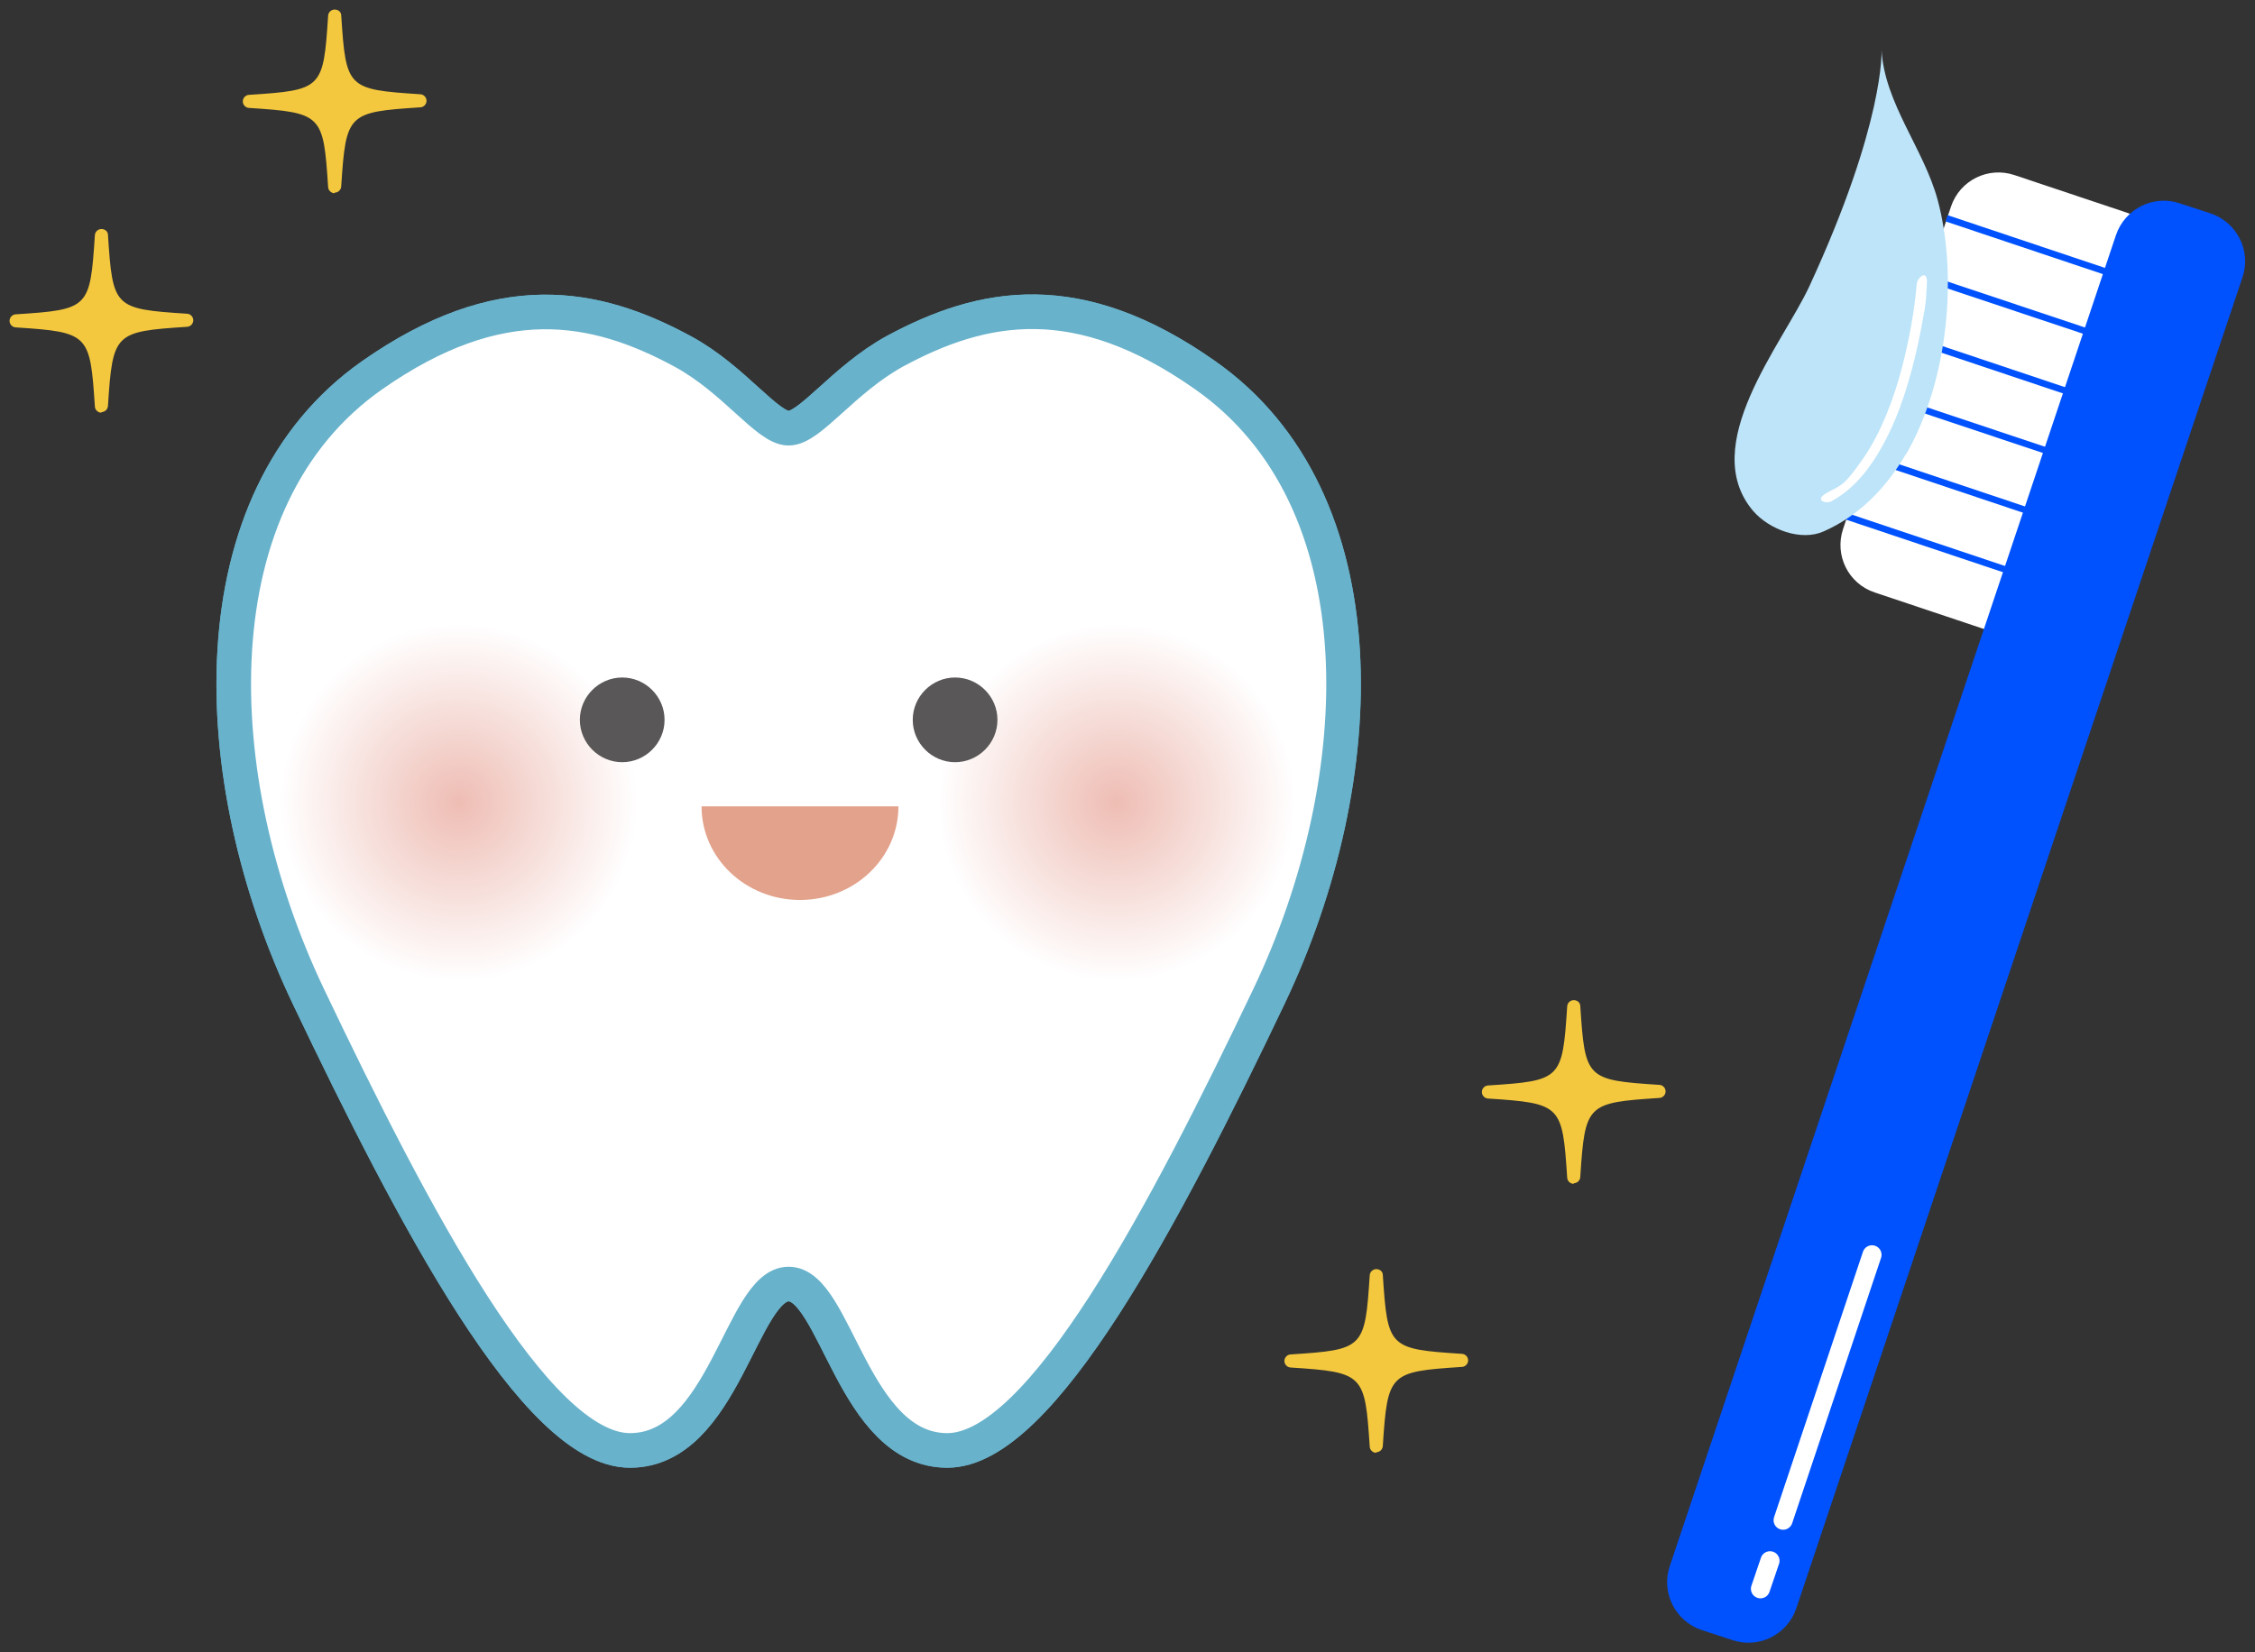 <?xml version="1.0" encoding="UTF-8"?>
<svg xmlns="http://www.w3.org/2000/svg" version="1.1" xmlns:xlink="http://www.w3.org/1999/xlink" viewBox="0 0 378 277">
  <rect x="0" y="0" width="378" height="277" fill="#333333" stroke="none"/>
  <defs>
    <style>
      .cls-1 {
        stroke: #0052ff;
        stroke-width: 1.1px;
      }

      .cls-1, .cls-2, .cls-3 {
        fill: none;
      }

      .cls-4 {
        fill: #595757;
      }

      .cls-5 {
        fill: #bde4f9;
      }

      .cls-6 {
        fill: #0052ff;
      }

      .cls-7 {
        fill: #fff;
      }

      .cls-8 {
        fill: url(#_名称未設定グラデーション_2);
      }

      .cls-2 {
        stroke: #68b2cb;
        stroke-width: 5.8px;
      }

      .cls-2, .cls-3 {
        stroke-linecap: round;
        stroke-linejoin: round;
      }

      .cls-9 {
        fill: #f3c83e;
      }

      .cls-3 {
        stroke: #fff;
        stroke-width: 3.2px;
      }

      .cls-10 {
        fill: #e3a28b;
      }

      .cls-11 {
        fill: url(#_名称未設定グラデーション_2-2);
      }
    </style>
    <radialGradient id="_名称未設定グラデーション_2" data-name="名称未設定グラデーション 2" cx="77.3" cy="41.8" fx="77.3" fy="41.8" r="33.3" gradientTransform="translate(117.6 96.9) scale(.9)" gradientUnits="userSpaceOnUse">
      <stop offset="0" stop-color="#eebdb4"/>
      <stop offset="1" stop-color="#fff"/>
    </radialGradient>
    <radialGradient id="_名称未設定グラデーション_2-2" data-name="名称未設定グラデーション 2" cx="-45.2" fx="-45.2" r="33.3" xlink:href="#_名称未設定グラデーション_2"/>
  </defs>
  <!-- Generator: Adobe Illustrator 28.7.3, SVG Export Plug-In . SVG Version: 1.2.0 Build 164)  -->
  <g>
    <g id="_レイヤー_1" data-name="レイヤー_1">
      <g>
        <g>
          <g>
            <path class="cls-7" d="M306.9,49h57c4.7,0,8.4,3.8,8.4,8.4v20c0,4.7-3.8,8.4-8.4,8.4h-57c-4.7,0-8.4-3.8-8.4-8.4v-20c0-4.7,3.8-8.4,8.4-8.4Z" transform="translate(165.1 364.2) rotate(-71.5)"/>
            <path class="cls-6" d="M301.1,269.7c-1.5,4.4-6.3,6.8-10.7,5.3l-5.2-1.7c-4.4-1.5-6.8-6.3-5.3-10.7l74.8-223.2c1.5-4.4,6.3-6.8,10.7-5.3l5.2,1.7c4.4,1.5,6.8,6.3,5.3,10.7l-74.8,223.2Z"/>
            <line class="cls-1" x1="326.3" y1="36.6" x2="361.2" y2="48.3"/>
            <line class="cls-1" x1="322.9" y1="46.6" x2="357.9" y2="58.3"/>
            <line class="cls-1" x1="319.6" y1="56.6" x2="354.5" y2="68.3"/>
            <line class="cls-1" x1="316.2" y1="66.6" x2="351.2" y2="78.3"/>
            <line class="cls-1" x1="312.9" y1="76.6" x2="347.8" y2="88.3"/>
            <line class="cls-1" x1="309.6" y1="86.6" x2="344.5" y2="98.3"/>
            <line class="cls-3" x1="313.8" y1="210.4" x2="298.9" y2="254.9"/>
            <line class="cls-3" x1="296.7" y1="261.7" x2="295.1" y2="266.4"/>
          </g>
          <path class="cls-5" d="M319.5,76.1c-3.3,5.7-7.9,10.4-13.8,13-3.8,1.7-9.1-.3-11.8-3.4-9.4-11,4.9-28,9.4-37.7,12.7-27.5,12.1-39.6,12.1-39.6.5,8.9,7.1,16.6,9.4,25.1,3.3,12.2,2,30-5.3,42.7Z"/>
          <path class="cls-7" d="M321.3,47.6c-.4,4.7-1.3,9.5-2.5,14.1s-3.3,10.6-6.5,15.2-3.6,4.4-6,5.7-.1,2,.8,1.4c4.7-2.6,7.7-7.4,9.9-12.1s3.9-10.9,5-16.6.8-5.1,1-7.7-1.6-1.1-1.7,0h0Z"/>
        </g>
        <g>
          <g>
            <g>
              <g>
                <path class="cls-7" d="M107,74.4c5.8,4.1,15.2,6.8,25.8,6.8s20-2.7,25.8-6.8"/>
                <g>
                  <path class="cls-2" d="M132.2,215.3c-7.9,0-10.8,27.9-26.6,27.9s-36.4-39.4-53.9-76.1c-17.5-36.7-19-83.4,10.7-104.2,21.3-14.9,37.2-12,52-4,8.7,4.7,14.2,12.9,17.8,12.9,3.6,0,9.1-8.1,17.8-12.9,14.8-8,30.7-11,52,4,29.7,20.8,28.2,67.5,10.7,104.2-17.5,36.7-38.2,76.1-53.9,76.1-15.8,0-18.7-27.9-26.6-27.9Z"/>
                  <path class="cls-7" d="M132.2,215.3c-7.9,0-10.8,27.9-26.6,27.9s-36.4-39.4-53.9-76.1c-17.5-36.7-19-83.4,10.7-104.2,21.3-14.9,37.2-12,52-4,8.7,4.7,14.2,12.9,17.8,12.9,3.6,0,9.1-8.1,17.8-12.9,14.8-8,30.7-11,52,4,29.7,20.8,28.2,67.5,10.7,104.2-17.5,36.7-38.2,76.1-53.9,76.1-15.8,0-18.7-27.9-26.6-27.9Z"/>
                  <path class="cls-2" d="M132.2,215.3c-7.9,0-10.8,27.9-26.6,27.9s-36.4-39.4-53.9-76.1c-17.5-36.7-19-83.4,10.7-104.2,21.3-14.9,37.2-12,52-4,8.7,4.7,14.2,12.9,17.8,12.9,3.6,0,9.1-8.1,17.8-12.9,14.8-8,30.7-11,52,4,29.7,20.8,28.2,67.5,10.7,104.2-17.5,36.7-38.2,76.1-53.9,76.1-15.8,0-18.7-27.9-26.6-27.9Z"/>
                </g>
                <g>
                  <path class="cls-8" d="M218,134.9c0,16.7-13.5,30.2-30.2,30.2s-30.2-13.5-30.2-30.2,13.5-30.2,30.2-30.2,30.2,13.5,30.2,30.2Z"/>
                  <path class="cls-11" d="M106.8,134.9c0,16.7-13.5,30.2-30.2,30.2s-30.2-13.5-30.2-30.2,13.5-30.2,30.2-30.2,30.2,13.5,30.2,30.2Z"/>
                </g>
              </g>
              <g>
                <path class="cls-4" d="M97.2,120.7c0,3.9,3.2,7.1,7.1,7.1s7.1-3.2,7.1-7.1-3.2-7.1-7.1-7.1-7.1,3.2-7.1,7.1Z"/>
                <path class="cls-4" d="M153,120.7c0,3.9,3.2,7.1,7.1,7.1s7.1-3.2,7.1-7.1-3.2-7.1-7.1-7.1-7.1,3.2-7.1,7.1Z"/>
              </g>
            </g>
            <path class="cls-9" d="M56.1,32.4c-.6,0-1.1-.5-1.1-1.1-.8-12.1-1-12.4-13.2-13.2-.6,0-1.1-.5-1.1-1.1s.5-1.1,1.1-1.1c12.2-.8,12.4-1,13.2-13.2,0-.6.5-1.1,1.1-1.1s1.1.4,1.1,1c.8,12.2,1,12.4,13.2,13.2,0,0,0,0,0,0,.6,0,1.1.5,1.1,1.1s-.5,1.1-1.1,1.1c-12.1.8-12.4,1-13.2,13.2,0,.6-.5,1.1-1.1,1.1Z"/>
            <path class="cls-9" d="M263.8,198.5c-.6,0-1.1-.5-1.1-1.1-.8-12.1-1-12.4-13.2-13.2-.6,0-1.1-.5-1.1-1.1s.5-1.1,1.1-1.1c12.2-.8,12.4-1,13.2-13.2,0-.6.5-1.1,1.1-1.1s1.1.4,1.1,1c.8,12.2,1,12.4,13.2,13.2,0,0,0,0,0,0,.6,0,1.1.5,1.1,1.1s-.5,1.1-1.1,1.1c-12.1.8-12.4,1-13.2,13.2,0,.6-.5,1.1-1.1,1.1Z"/>
            <path class="cls-9" d="M17,69.2c-.6,0-1.1-.5-1.1-1.1-.8-12.1-1-12.4-13.2-13.2-.6,0-1.1-.5-1.1-1.1s.5-1.1,1.1-1.1c12.2-.8,12.4-1,13.2-13.2,0-.6.5-1.1,1.1-1.1s1.1.4,1.1,1c.8,12.2,1,12.4,13.2,13.2,0,0,0,0,0,0,.6,0,1.1.5,1.1,1.1s-.5,1.1-1.1,1.1c-12.1.8-12.4,1-13.2,13.2,0,.6-.5,1.1-1.1,1.1Z"/>
            <path class="cls-9" d="M230.7,243.6c-.6,0-1.1-.5-1.1-1.1-.8-12.1-1-12.4-13.2-13.2-.6,0-1.1-.5-1.1-1.1s.5-1.1,1.1-1.1c12.2-.8,12.4-1,13.2-13.2,0-.6.5-1.1,1.1-1.1s1.1.4,1.1,1c.8,12.2,1,12.4,13.2,13.2,0,0,0,0,0,0,.6,0,1.1.5,1.1,1.1s-.5,1.1-1.1,1.1c-12.1.8-12.4,1-13.2,13.2,0,.6-.5,1.1-1.1,1.1Z"/>
          </g>
          <path class="cls-10" d="M150.6,135.2c0,8.7-7.4,15.7-16.5,15.7s-16.5-7-16.5-15.7h32.9Z"/>
        </g>
      </g>
    </g>
  </g>
</svg>